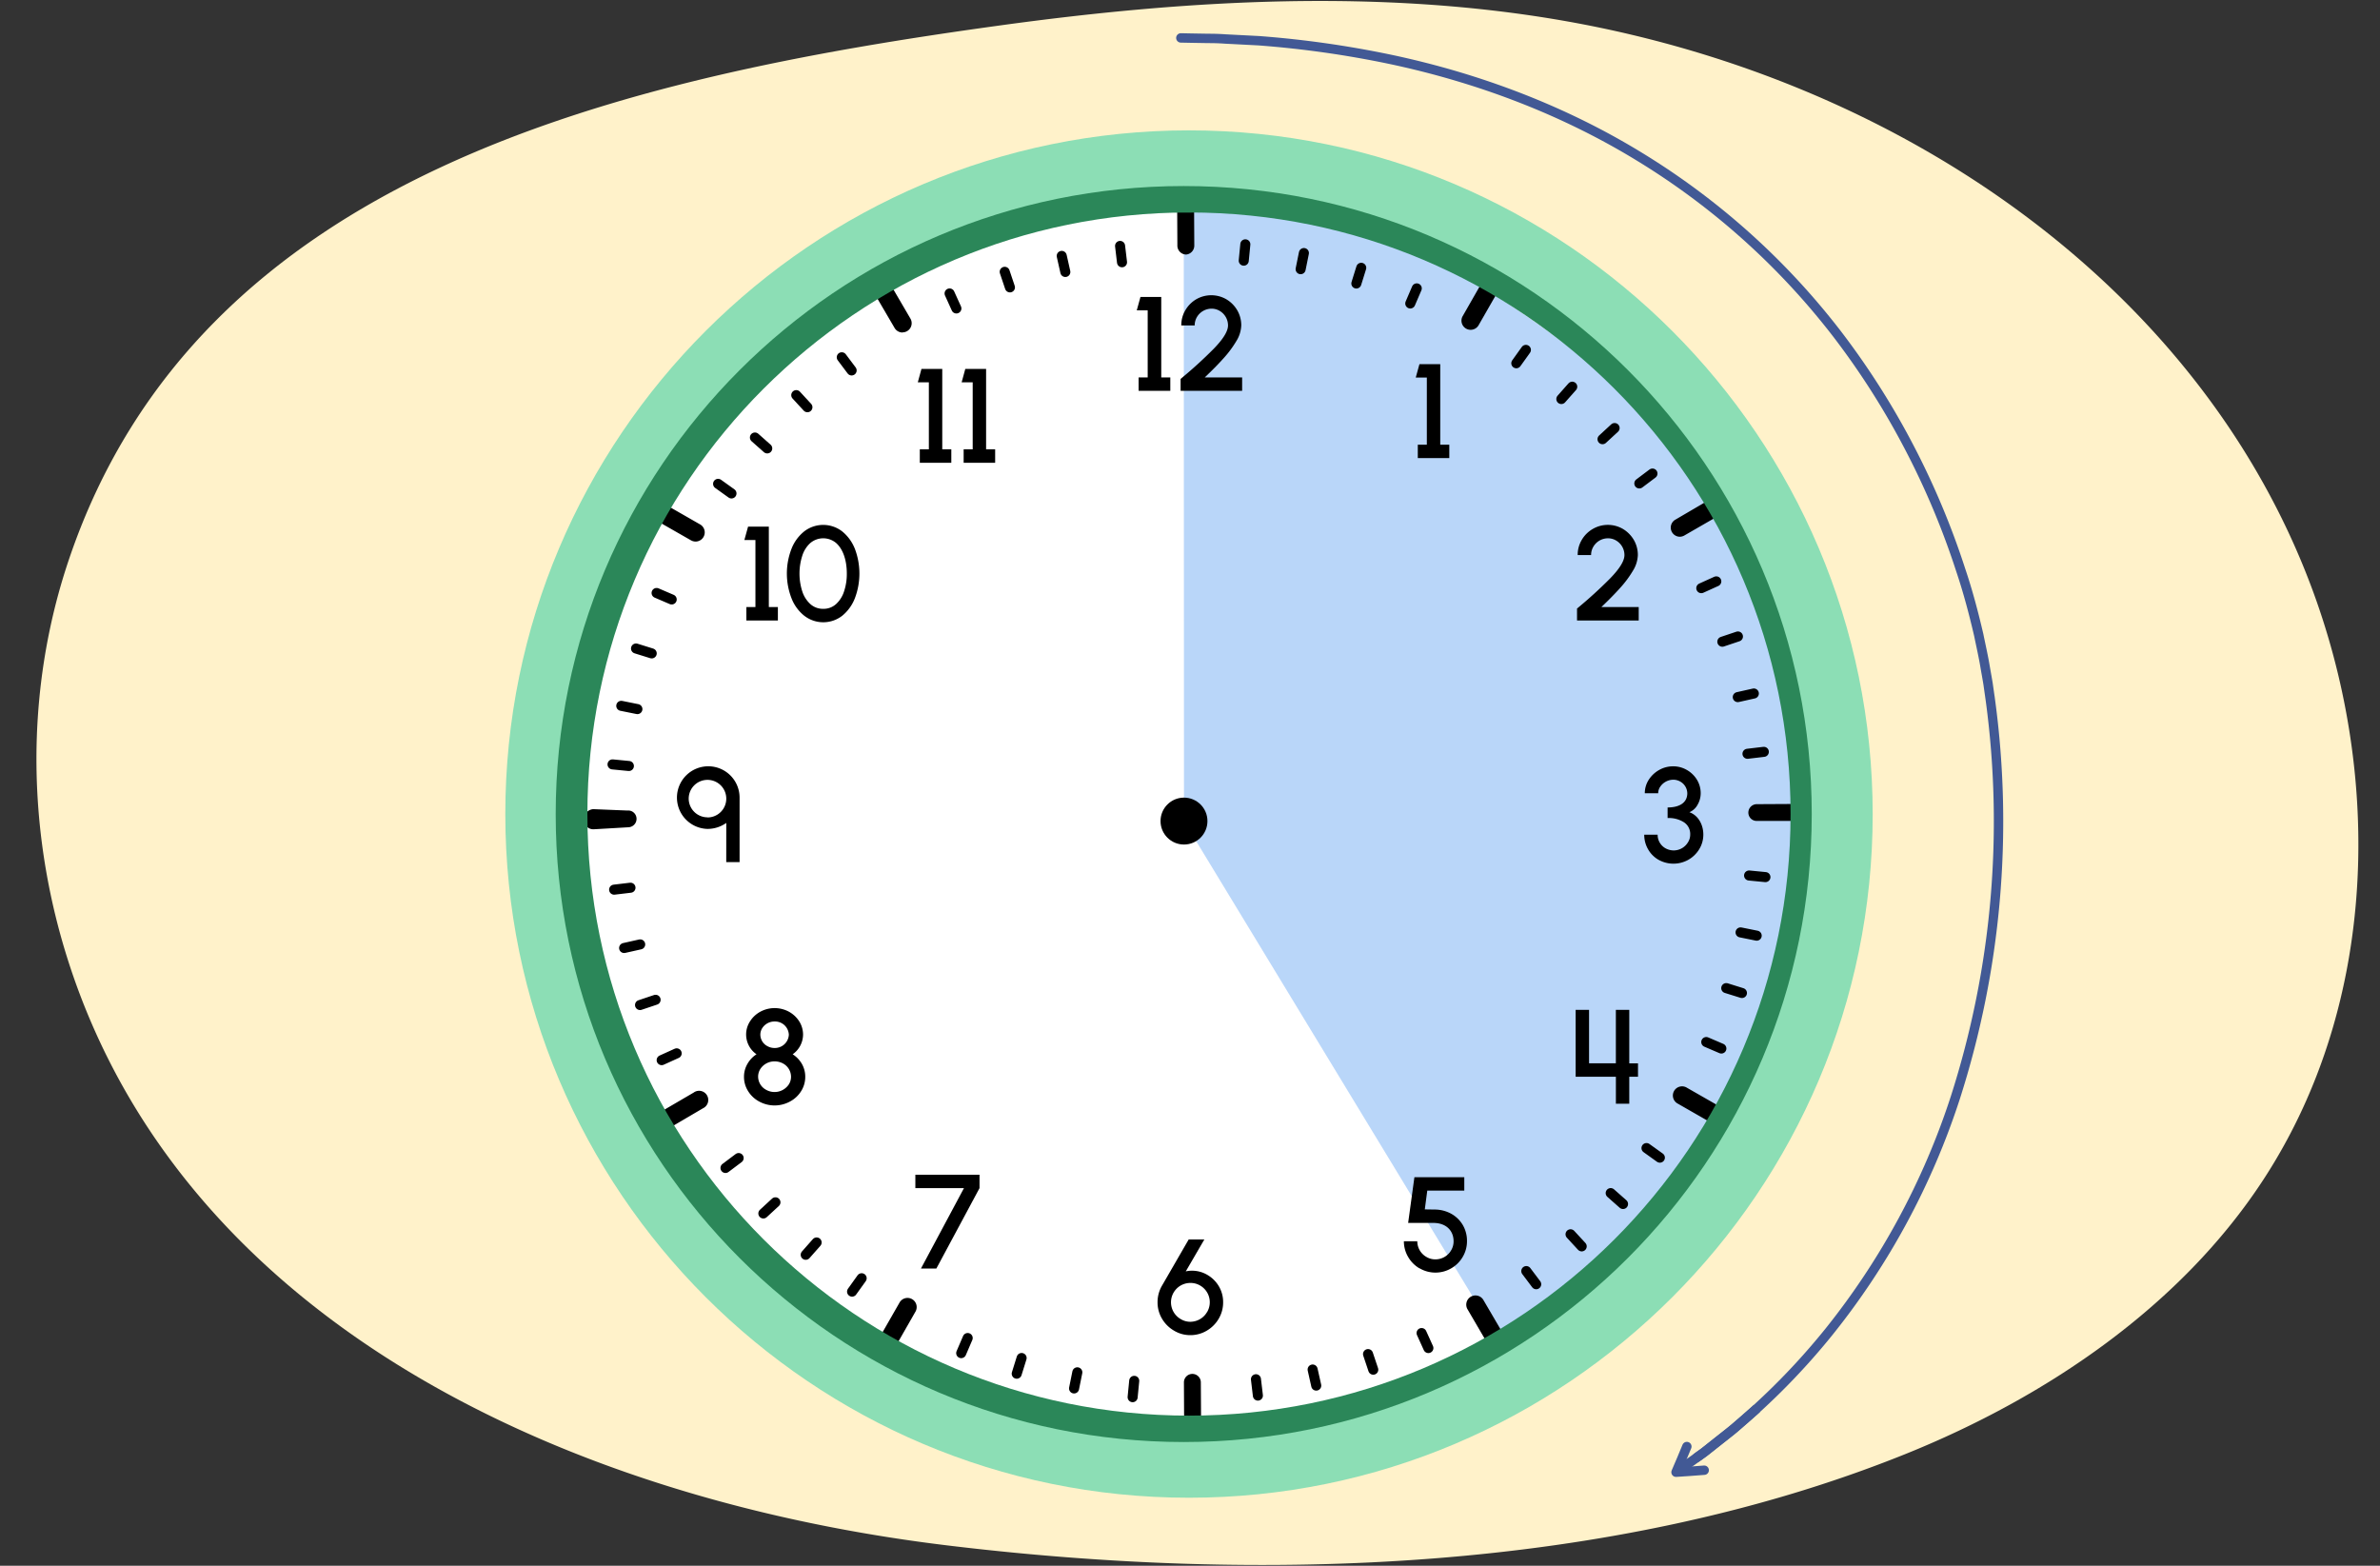 <svg xmlns="http://www.w3.org/2000/svg" width="760" height="500" viewBox="0 0 760 500"><rect x="0" y="0" width="760" height="500" fill="#333333" stroke="none"/><path d="M739.71,191.9C705.53,94.72,610.41,26.37,500.34,6.81,441-3.72,379.19-.11,319.35,8.12,197.73,24.84,63.84,55.43,22.1,178.39,2.05,237.45,11.52,303.23,44.59,356c52.5,83.72,157,125.37,258.28,137.55,99.51,12,211.23,8.76,305.53-29.2,45.73-18.41,87.74-47.43,113.73-86.69,27.37-41.32,35.3-91.61,28.85-139A237.2,237.2,0,0,0,739.71,191.9Z" fill="#fff2ca"/><circle cx="379.67" cy="259.95" r="196.61" fill="#fff"/><path d="M378,59l.08,203.2L483,435s91.54-35.09,96.27-175S413.29,58.83,396.64,59.41,378,59,378,59Z" fill="#b9d6f9"/><path d="M561,262.15a2.63,2.63,0,0,1-2.47-1.57A2.69,2.69,0,0,1,561,256.8l11.17-.06a2.71,2.71,0,0,1,2.67,3.22,2.83,2.83,0,0,1-2.82,2.19H561Z"/><path d="M546.71,358.25a2.94,2.94,0,0,1-1.45-.38l-9.48-5.43a2.93,2.93,0,1,1,2.91-5.08l9.48,5.42a2.93,2.93,0,0,1-1.46,5.47Z"/><path d="M476.67,429a2.92,2.92,0,0,1-2.53-1.45l-5.51-9.43a2.93,2.93,0,1,1,5.05-3l5.52,9.43a2.93,2.93,0,0,1-2.53,4.41Z"/><path d="M378.12,453.16l-.06-11.71a2.69,2.69,0,0,1,2.69-2.71h0a2.7,2.7,0,0,1,2.71,2.7l.07,11.71a2.7,2.7,0,0,1-2.7,2.71h0A2.7,2.7,0,0,1,378.12,453.16Z"/><path d="M284.3,429.93a2.94,2.94,0,0,1-2.54-4.39l5.43-9.48a2.93,2.93,0,1,1,5.08,2.91l-5.42,9.48A2.93,2.93,0,0,1,284.3,429.93Z"/><path d="M213.54,359.88a2.93,2.93,0,0,1-1.48-5.46l9.43-5.51a2.93,2.93,0,1,1,3,5L215,359.48A2.94,2.94,0,0,1,213.54,359.88Z"/><path d="M189.65,264.81a2.87,2.87,0,0,1-2.53-1.16,3.26,3.26,0,0,1,2.33-5.26l10.83.44h.13a2.64,2.64,0,0,1,2.56,1.43,2.69,2.69,0,0,1-2.22,3.91l-11,.64Z"/><path d="M222.11,172.94a3,3,0,0,1-1.45-.39l-9.48-5.42a2.93,2.93,0,1,1,2.91-5.09l9.48,5.43a2.93,2.93,0,0,1-1.46,5.47Z"/><path d="M288.2,106.18a2.92,2.92,0,0,1-2.53-1.45l-5.52-9.43a2.93,2.93,0,0,1,5.06-3l5.51,9.43a2.93,2.93,0,0,1-2.52,4.41Z"/><path d="M378.68,81.28a2.85,2.85,0,0,1-2.71-3l-.06-11.14a2.87,2.87,0,0,1,2.69-3h0a2.86,2.86,0,0,1,2.71,3l.06,11.15a2.87,2.87,0,0,1-2.69,3Z"/><path d="M469.62,105.32a2.92,2.92,0,0,1-2.54-4.38l5.42-9.48a2.93,2.93,0,1,1,5.09,2.91l-5.43,9.48A2.93,2.93,0,0,1,469.62,105.32Z"/><path d="M536.38,171.4A2.92,2.92,0,0,1,534.9,166l9.43-5.52a2.93,2.93,0,1,1,3,5.06L537.86,171A3,3,0,0,1,536.38,171.4Z"/><path d="M366.49,99.11H363l1.18-4.28h6.64v25.69h2.89v4.28H363.59v-4.28h2.9Z"/><path d="M377,121a140.58,140.58,0,0,0,10.6-9.65c3-3.09,4.54-5.57,4.54-7.43a5.39,5.39,0,0,0-2.64-4.63,5,5,0,0,0-2.65-.72,5.44,5.44,0,0,0-4.63,2.67,5.18,5.18,0,0,0-.72,2.68h-4.28a9.27,9.27,0,0,1,1.3-4.86A9.76,9.76,0,0,1,382,95.56a9.62,9.62,0,0,1,9.59,0,9.86,9.86,0,0,1,3.49,3.51,9.48,9.48,0,0,1,1.29,4.84,10.14,10.14,0,0,1-1.61,5.07,33.57,33.57,0,0,1-4.09,5.48c-1.64,1.84-3.64,3.86-5.95,6.06h11.93v4.28H377Z"/><path d="M374.89,424.92a10.6,10.6,0,0,1-3.84-3.83,10.14,10.14,0,0,1-1.41-5.24,10.43,10.43,0,0,1,1.48-5.4l8.46-14.64h5L378.65,406a8.75,8.75,0,0,1,2-.22,9.6,9.6,0,0,1,4.88,1.33,10.19,10.19,0,0,1,3.68,3.64,9.82,9.82,0,0,1,1.37,5.12,10.19,10.19,0,0,1-1.41,5.24,10.57,10.57,0,0,1-3.83,3.83,10.19,10.19,0,0,1-5.27,1.42A10,10,0,0,1,374.89,424.92Zm10.61-6a6.16,6.16,0,0,0-2.24-8.39,6,6,0,0,0-3.13-.84,6.18,6.18,0,0,0-3.06,11.56,5.81,5.81,0,0,0,3,.84A6.21,6.21,0,0,0,385.5,418.89Z"/><path d="M231.92,262.79a10.34,10.34,0,0,1-6,1.91,10,10,0,1,1,10.25-10V275.3h-4.26Zm-6-1.75a6,6,0,1,0-6-6A6,6,0,0,0,225.93,261Z"/><path d="M529.7,274.61a8.93,8.93,0,0,1-3.41-3.38,9.22,9.22,0,0,1-1.24-4.69h4.28a4.92,4.92,0,0,0,2.51,4.35,5.46,5.46,0,0,0,2.7.68A5.33,5.33,0,0,0,539,269a4.56,4.56,0,0,0,.73-2.5,4.47,4.47,0,0,0-2-3.92,9,9,0,0,0-5.22-1.35v-3.38c3.91,0,6.29-1.6,6.29-4.54a4.38,4.38,0,0,0-2.27-3.74,4.48,4.48,0,0,0-2.21-.58,5.11,5.11,0,0,0-4.11,2.16,3.66,3.66,0,0,0-.7,2.16h-4.28a7.9,7.9,0,0,1,1.26-4.3,9.42,9.42,0,0,1,3.36-3.15,9,9,0,0,1,4.43-1.15,8.66,8.66,0,0,1,4.35,1.15,9,9,0,0,1,3.25,3.13,8.27,8.27,0,0,1,1.2,4.32,7.32,7.32,0,0,1-1,3.68,5.26,5.26,0,0,1-2.61,2.38c2.84,1,4.45,4,4.45,7.13a8.89,8.89,0,0,1-1.29,4.65,9.69,9.69,0,0,1-3.48,3.4,9.74,9.74,0,0,1-9.55,0Z"/><path d="M296.61,122.09h-3.53l1.17-4.29h6.64v25.69h2.89v4.29H293.72v-4.29h2.89Z"/><path d="M310.61,122.09h-3.53l1.17-4.29h6.64v25.69h2.89v4.29H307.72v-4.29h2.89Z"/><path d="M453.31,405.05a9.94,9.94,0,0,1-3.66-3.68,9.76,9.76,0,0,1-1.35-5h4.28a5.77,5.77,0,0,0,2.89,5,5.5,5.5,0,0,0,2.92.79,5.79,5.79,0,0,0,5-2.89,5.57,5.57,0,0,0,.78-2.89c0-3.27-2.23-5.86-6.51-5.86h-8l2-14.6h15.93v4.28H455.77l-.79,6,3.13.05a11,11,0,0,1,5.35,1.37,9.84,9.84,0,0,1,3.68,3.62,10,10,0,0,1,1.31,5.11,9.78,9.78,0,0,1-1.35,5,10,10,0,0,1-3.66,3.66,10,10,0,0,1-10.13,0Z"/><path d="M242.44,351.76a9.3,9.3,0,0,1-3.56-3.34,8.43,8.43,0,0,1-1.3-4.6,8.07,8.07,0,0,1,1.09-4.07,8.67,8.67,0,0,1,2.91-3.08,7.68,7.68,0,0,1-2.08-10.51,8.92,8.92,0,0,1,3.32-3.1,9.61,9.61,0,0,1,9.08,0,9.08,9.08,0,0,1,3.32,3.1,7.93,7.93,0,0,1,1.22,4.26,7.76,7.76,0,0,1-3.32,6.25,8.87,8.87,0,0,1,2.95,3.08,8.2,8.2,0,0,1,1.07,4.07,8.51,8.51,0,0,1-1.3,4.6,9.36,9.36,0,0,1-3.58,3.34,10.27,10.27,0,0,1-9.82,0Zm9.46-5.48a4.56,4.56,0,0,0,.7-2.46,4.84,4.84,0,0,0-2.61-4.24,5.53,5.53,0,0,0-2.63-.64,5.36,5.36,0,0,0-4.56,2.42,4.57,4.57,0,0,0-.71,2.46,4.8,4.8,0,0,0,2.64,4.24,5.48,5.48,0,0,0,7.17-1.78Zm0-15.86a4.41,4.41,0,0,0-4.54-4.22,4.64,4.64,0,0,0-3.94,2.1,3.86,3.86,0,0,0-.62,2.12,4.17,4.17,0,0,0,2.27,3.66,4.61,4.61,0,0,0,2.29.58A4.46,4.46,0,0,0,251.9,330.42Z"/><path d="M503.59,194.33a140.58,140.58,0,0,0,10.6-9.65c3-3.09,4.54-5.57,4.54-7.43a5.39,5.39,0,0,0-2.64-4.63,5,5,0,0,0-2.65-.72,5.41,5.41,0,0,0-4.63,2.67,5.17,5.17,0,0,0-.73,2.68H503.8a9.28,9.28,0,0,1,1.31-4.86,9.68,9.68,0,0,1,3.53-3.49,9.56,9.56,0,0,1,9.59,0,9.94,9.94,0,0,1,3.49,3.51,9.48,9.48,0,0,1,1.29,4.84,10.14,10.14,0,0,1-1.61,5.07,33.57,33.57,0,0,1-4.09,5.48c-1.65,1.84-3.64,3.86-5.95,6.06h11.93v4.28h-19.7Z"/><path d="M241.23,172.45H237.7l1.18-4.28h6.63v25.69h2.89v4.28H238.34v-4.28h2.89Z"/><path d="M256.81,196.62a13.25,13.25,0,0,1-4.08-5.63,21.81,21.81,0,0,1,0-15.69,13.3,13.3,0,0,1,4.08-5.61,9.91,9.91,0,0,1,12.12,0A13.53,13.53,0,0,1,273,175.3,22.23,22.23,0,0,1,273,191a13.53,13.53,0,0,1-4.05,5.63,9.87,9.87,0,0,1-12.12,0ZM267,192.88a9.3,9.3,0,0,0,2.55-4.09,17.32,17.32,0,0,0,.86-5.63c0-4.26-1.2-7.82-3.45-9.79a6.39,6.39,0,0,0-8.24.07,9.23,9.23,0,0,0-2.55,4.09,18.65,18.65,0,0,0,0,11.26,9.42,9.42,0,0,0,2.57,4.09,6,6,0,0,0,4.13,1.54A5.92,5.92,0,0,0,267,192.88Z"/><path d="M503.15,322.48h4.28v17.06l8.56,0V322.48h4.28v17.08h2.79v4.28h-2.79v8.61H516v-8.61H503.15Z"/><path d="M307.82,379.41H292.3v-4.28h20.49v4.28L299,405.1h-4.92Z"/><path d="M455.63,120.56h-3.54l1.18-4.28h6.64V142h2.89v4.28H452.74V142h2.89Z"/><circle cx="378.08" cy="262.2" r="7.49"/><path d="M379.67,67.73m0-7.37c-110.23,0-199.59,89.36-199.59,199.59s89.36,199.6,199.59,199.6,199.6-89.36,199.6-199.6S489.91,60.36,379.67,60.36Z" fill="none" stroke="#2b8759" stroke-miterlimit="10" stroke-width="14.98"/><path d="M378,59.41c110.75,0,200.54,89.79,200.54,200.54S488.74,460.49,378,460.49,177.45,370.71,177.45,260,267.23,59.41,378,59.41m1.68-17.78c-120.38,0-218.32,97.94-218.32,218.32s97.94,218.33,218.32,218.33S598,380.34,598,260,500.06,41.63,379.67,41.63Z" fill="#8cdeb5"/><line x1="563.75" y1="280.09" x2="558.53" y2="279.58" fill="none" stroke="#000" stroke-linecap="round" stroke-linejoin="round" stroke-width="3.21"/><line x1="560.96" y1="298.79" x2="555.81" y2="297.75" fill="none" stroke="#000" stroke-linecap="round" stroke-linejoin="round" stroke-width="3.21"/><line x1="556.25" y1="317.1" x2="551.24" y2="315.54" fill="none" stroke="#000" stroke-linecap="round" stroke-linejoin="round" stroke-width="3.21"/><line x1="549.68" y1="334.83" x2="544.86" y2="332.76" fill="none" stroke="#000" stroke-linecap="round" stroke-linejoin="round" stroke-width="3.21"/><line x1="530.04" y1="369.68" x2="525.77" y2="366.62" fill="none" stroke="#000" stroke-linecap="round" stroke-linejoin="round" stroke-width="3.21"/><line x1="518.28" y1="384.48" x2="514.34" y2="381" fill="none" stroke="#000" stroke-linecap="round" stroke-linejoin="round" stroke-width="3.21"/><line x1="505.08" y1="398.01" x2="501.52" y2="394.15" fill="none" stroke="#000" stroke-linecap="round" stroke-linejoin="round" stroke-width="3.21"/><line x1="490.55" y1="410.1" x2="487.39" y2="405.9" fill="none" stroke="#000" stroke-linecap="round" stroke-linejoin="round" stroke-width="3.21"/><line x1="456.12" y1="430.48" x2="453.95" y2="425.69" fill="none" stroke="#000" stroke-linecap="round" stroke-linejoin="round" stroke-width="3.21"/><line x1="438.52" y1="437.39" x2="436.85" y2="432.41" fill="none" stroke="#000" stroke-linecap="round" stroke-linejoin="round" stroke-width="3.21"/><line x1="420.31" y1="442.47" x2="419.16" y2="437.34" fill="none" stroke="#000" stroke-linecap="round" stroke-linejoin="round" stroke-width="3.21"/><line x1="401.68" y1="445.66" x2="401.06" y2="440.44" fill="none" stroke="#000" stroke-linecap="round" stroke-linejoin="round" stroke-width="3.21"/><line x1="361.68" y1="446.17" x2="362.19" y2="440.95" fill="none" stroke="#000" stroke-linecap="round" stroke-linejoin="round" stroke-width="3.21"/><line x1="342.98" y1="443.38" x2="344.02" y2="438.23" fill="none" stroke="#000" stroke-linecap="round" stroke-linejoin="round" stroke-width="3.21"/><line x1="324.67" y1="438.67" x2="326.23" y2="433.66" fill="none" stroke="#000" stroke-linecap="round" stroke-linejoin="round" stroke-width="3.21"/><line x1="306.94" y1="432.1" x2="309.01" y2="427.28" fill="none" stroke="#000" stroke-linecap="round" stroke-linejoin="round" stroke-width="3.21"/><line x1="272.09" y1="412.46" x2="275.15" y2="408.19" fill="none" stroke="#000" stroke-linecap="round" stroke-linejoin="round" stroke-width="3.21"/><line x1="257.29" y1="400.7" x2="260.77" y2="396.76" fill="none" stroke="#000" stroke-linecap="round" stroke-linejoin="round" stroke-width="3.21"/><line x1="243.76" y1="387.5" x2="247.62" y2="383.94" fill="none" stroke="#000" stroke-linecap="round" stroke-linejoin="round" stroke-width="3.21"/><line x1="231.67" y1="372.97" x2="235.87" y2="369.81" fill="none" stroke="#000" stroke-linecap="round" stroke-linejoin="round" stroke-width="3.21"/><line x1="211.29" y1="338.54" x2="216.08" y2="336.37" fill="none" stroke="#000" stroke-linecap="round" stroke-linejoin="round" stroke-width="3.21"/><line x1="204.38" y1="320.94" x2="209.35" y2="319.27" fill="none" stroke="#000" stroke-linecap="round" stroke-linejoin="round" stroke-width="3.21"/><line x1="199.3" y1="302.73" x2="204.43" y2="301.58" fill="none" stroke="#000" stroke-linecap="round" stroke-linejoin="round" stroke-width="3.21"/><line x1="196.11" y1="284.1" x2="201.33" y2="283.48" fill="none" stroke="#000" stroke-linecap="round" stroke-linejoin="round" stroke-width="3.21"/><line x1="195.6" y1="244.1" x2="200.82" y2="244.61" fill="none" stroke="#000" stroke-linecap="round" stroke-linejoin="round" stroke-width="3.21"/><line x1="198.39" y1="225.4" x2="203.54" y2="226.44" fill="none" stroke="#000" stroke-linecap="round" stroke-linejoin="round" stroke-width="3.21"/><line x1="203.1" y1="207.09" x2="208.11" y2="208.65" fill="none" stroke="#000" stroke-linecap="round" stroke-linejoin="round" stroke-width="3.21"/><line x1="209.67" y1="189.36" x2="214.49" y2="191.43" fill="none" stroke="#000" stroke-linecap="round" stroke-linejoin="round" stroke-width="3.21"/><line x1="229.31" y1="154.51" x2="233.58" y2="157.57" fill="none" stroke="#000" stroke-linecap="round" stroke-linejoin="round" stroke-width="3.21"/><line x1="241.07" y1="139.71" x2="245" y2="143.19" fill="none" stroke="#000" stroke-linecap="round" stroke-linejoin="round" stroke-width="3.21"/><line x1="254.27" y1="126.18" x2="257.83" y2="130.04" fill="none" stroke="#000" stroke-linecap="round" stroke-linejoin="round" stroke-width="3.21"/><line x1="268.8" y1="114.09" x2="271.95" y2="118.29" fill="none" stroke="#000" stroke-linecap="round" stroke-linejoin="round" stroke-width="3.21"/><line x1="303.23" y1="93.71" x2="305.4" y2="98.5" fill="none" stroke="#000" stroke-linecap="round" stroke-linejoin="round" stroke-width="3.21"/><line x1="320.83" y1="86.8" x2="322.5" y2="91.77" fill="none" stroke="#000" stroke-linecap="round" stroke-linejoin="round" stroke-width="3.21"/><line x1="339.04" y1="81.72" x2="340.19" y2="86.85" fill="none" stroke="#000" stroke-linecap="round" stroke-linejoin="round" stroke-width="3.21"/><line x1="357.67" y1="78.53" x2="358.29" y2="83.75" fill="none" stroke="#000" stroke-linecap="round" stroke-linejoin="round" stroke-width="3.21"/><line x1="397.67" y1="78.02" x2="397.16" y2="83.24" fill="none" stroke="#000" stroke-linecap="round" stroke-linejoin="round" stroke-width="3.21"/><line x1="416.37" y1="80.81" x2="415.33" y2="85.96" fill="none" stroke="#000" stroke-linecap="round" stroke-linejoin="round" stroke-width="3.21"/><line x1="434.68" y1="85.52" x2="433.12" y2="90.53" fill="none" stroke="#000" stroke-linecap="round" stroke-linejoin="round" stroke-width="3.21"/><line x1="452.41" y1="92.09" x2="450.34" y2="96.91" fill="none" stroke="#000" stroke-linecap="round" stroke-linejoin="round" stroke-width="3.21"/><line x1="487.26" y1="111.73" x2="484.2" y2="116" fill="none" stroke="#000" stroke-linecap="round" stroke-linejoin="round" stroke-width="3.21"/><line x1="502.06" y1="123.49" x2="498.58" y2="127.42" fill="none" stroke="#000" stroke-linecap="round" stroke-linejoin="round" stroke-width="3.21"/><line x1="515.59" y1="136.69" x2="511.73" y2="140.25" fill="none" stroke="#000" stroke-linecap="round" stroke-linejoin="round" stroke-width="3.21"/><line x1="527.68" y1="151.22" x2="523.48" y2="154.38" fill="none" stroke="#000" stroke-linecap="round" stroke-linejoin="round" stroke-width="3.21"/><line x1="548.06" y1="185.65" x2="543.27" y2="187.82" fill="none" stroke="#000" stroke-linecap="round" stroke-linejoin="round" stroke-width="3.21"/><line x1="554.97" y1="203.25" x2="549.99" y2="204.92" fill="none" stroke="#000" stroke-linecap="round" stroke-linejoin="round" stroke-width="3.21"/><line x1="560.05" y1="221.46" x2="554.92" y2="222.61" fill="none" stroke="#000" stroke-linecap="round" stroke-linejoin="round" stroke-width="3.21"/><line x1="558.02" y1="240.71" x2="563.24" y2="240.09" fill="none" stroke="#000" stroke-linecap="round" stroke-linejoin="round" stroke-width="3.21"/><path d="M377.08,12.11l3.47.07,5.34.09c1.78,0,3.57.05,5.34.18L401.9,13a322,322,0,0,1,42.29,6c27.86,5.92,54.92,16.11,79.26,31a232.28,232.28,0,0,1,63.28,56.77,248.56,248.56,0,0,1,22.9,36,252.61,252.61,0,0,1,16.52,39.38c2.28,6.75,4.09,13.65,5.71,20.58.71,3.5,1.52,7,2.09,10.49.3,1.75.63,3.5.91,5.26l.75,5.29a289,289,0,0,1-11.2,126.69A236,236,0,0,1,584,425.34a220.79,220.79,0,0,1-29.89,30.48c-2.73,2.29-5.57,4.45-8.34,6.68L544,463.89l-2.09,1.49" fill="none" stroke="#425995" stroke-linecap="round" stroke-miterlimit="10" stroke-width="3"/><path d="M544.2,469.49c-3,.24-6,.46-9,.64,1.2-2.76,2.35-5.5,3.46-8.2" fill="none" stroke="#425995" stroke-linecap="round" stroke-linejoin="round" stroke-width="3"/><path d="M561,449.81l-5.31,4.67c-.89.77-1.75,1.58-2.67,2.31L550.2,459l-6,4.74c-.91.68-1.85,1.32-2.77,2l-5.54,3.94" fill="none" stroke="#425995" stroke-miterlimit="10" stroke-width="3"/></svg>
